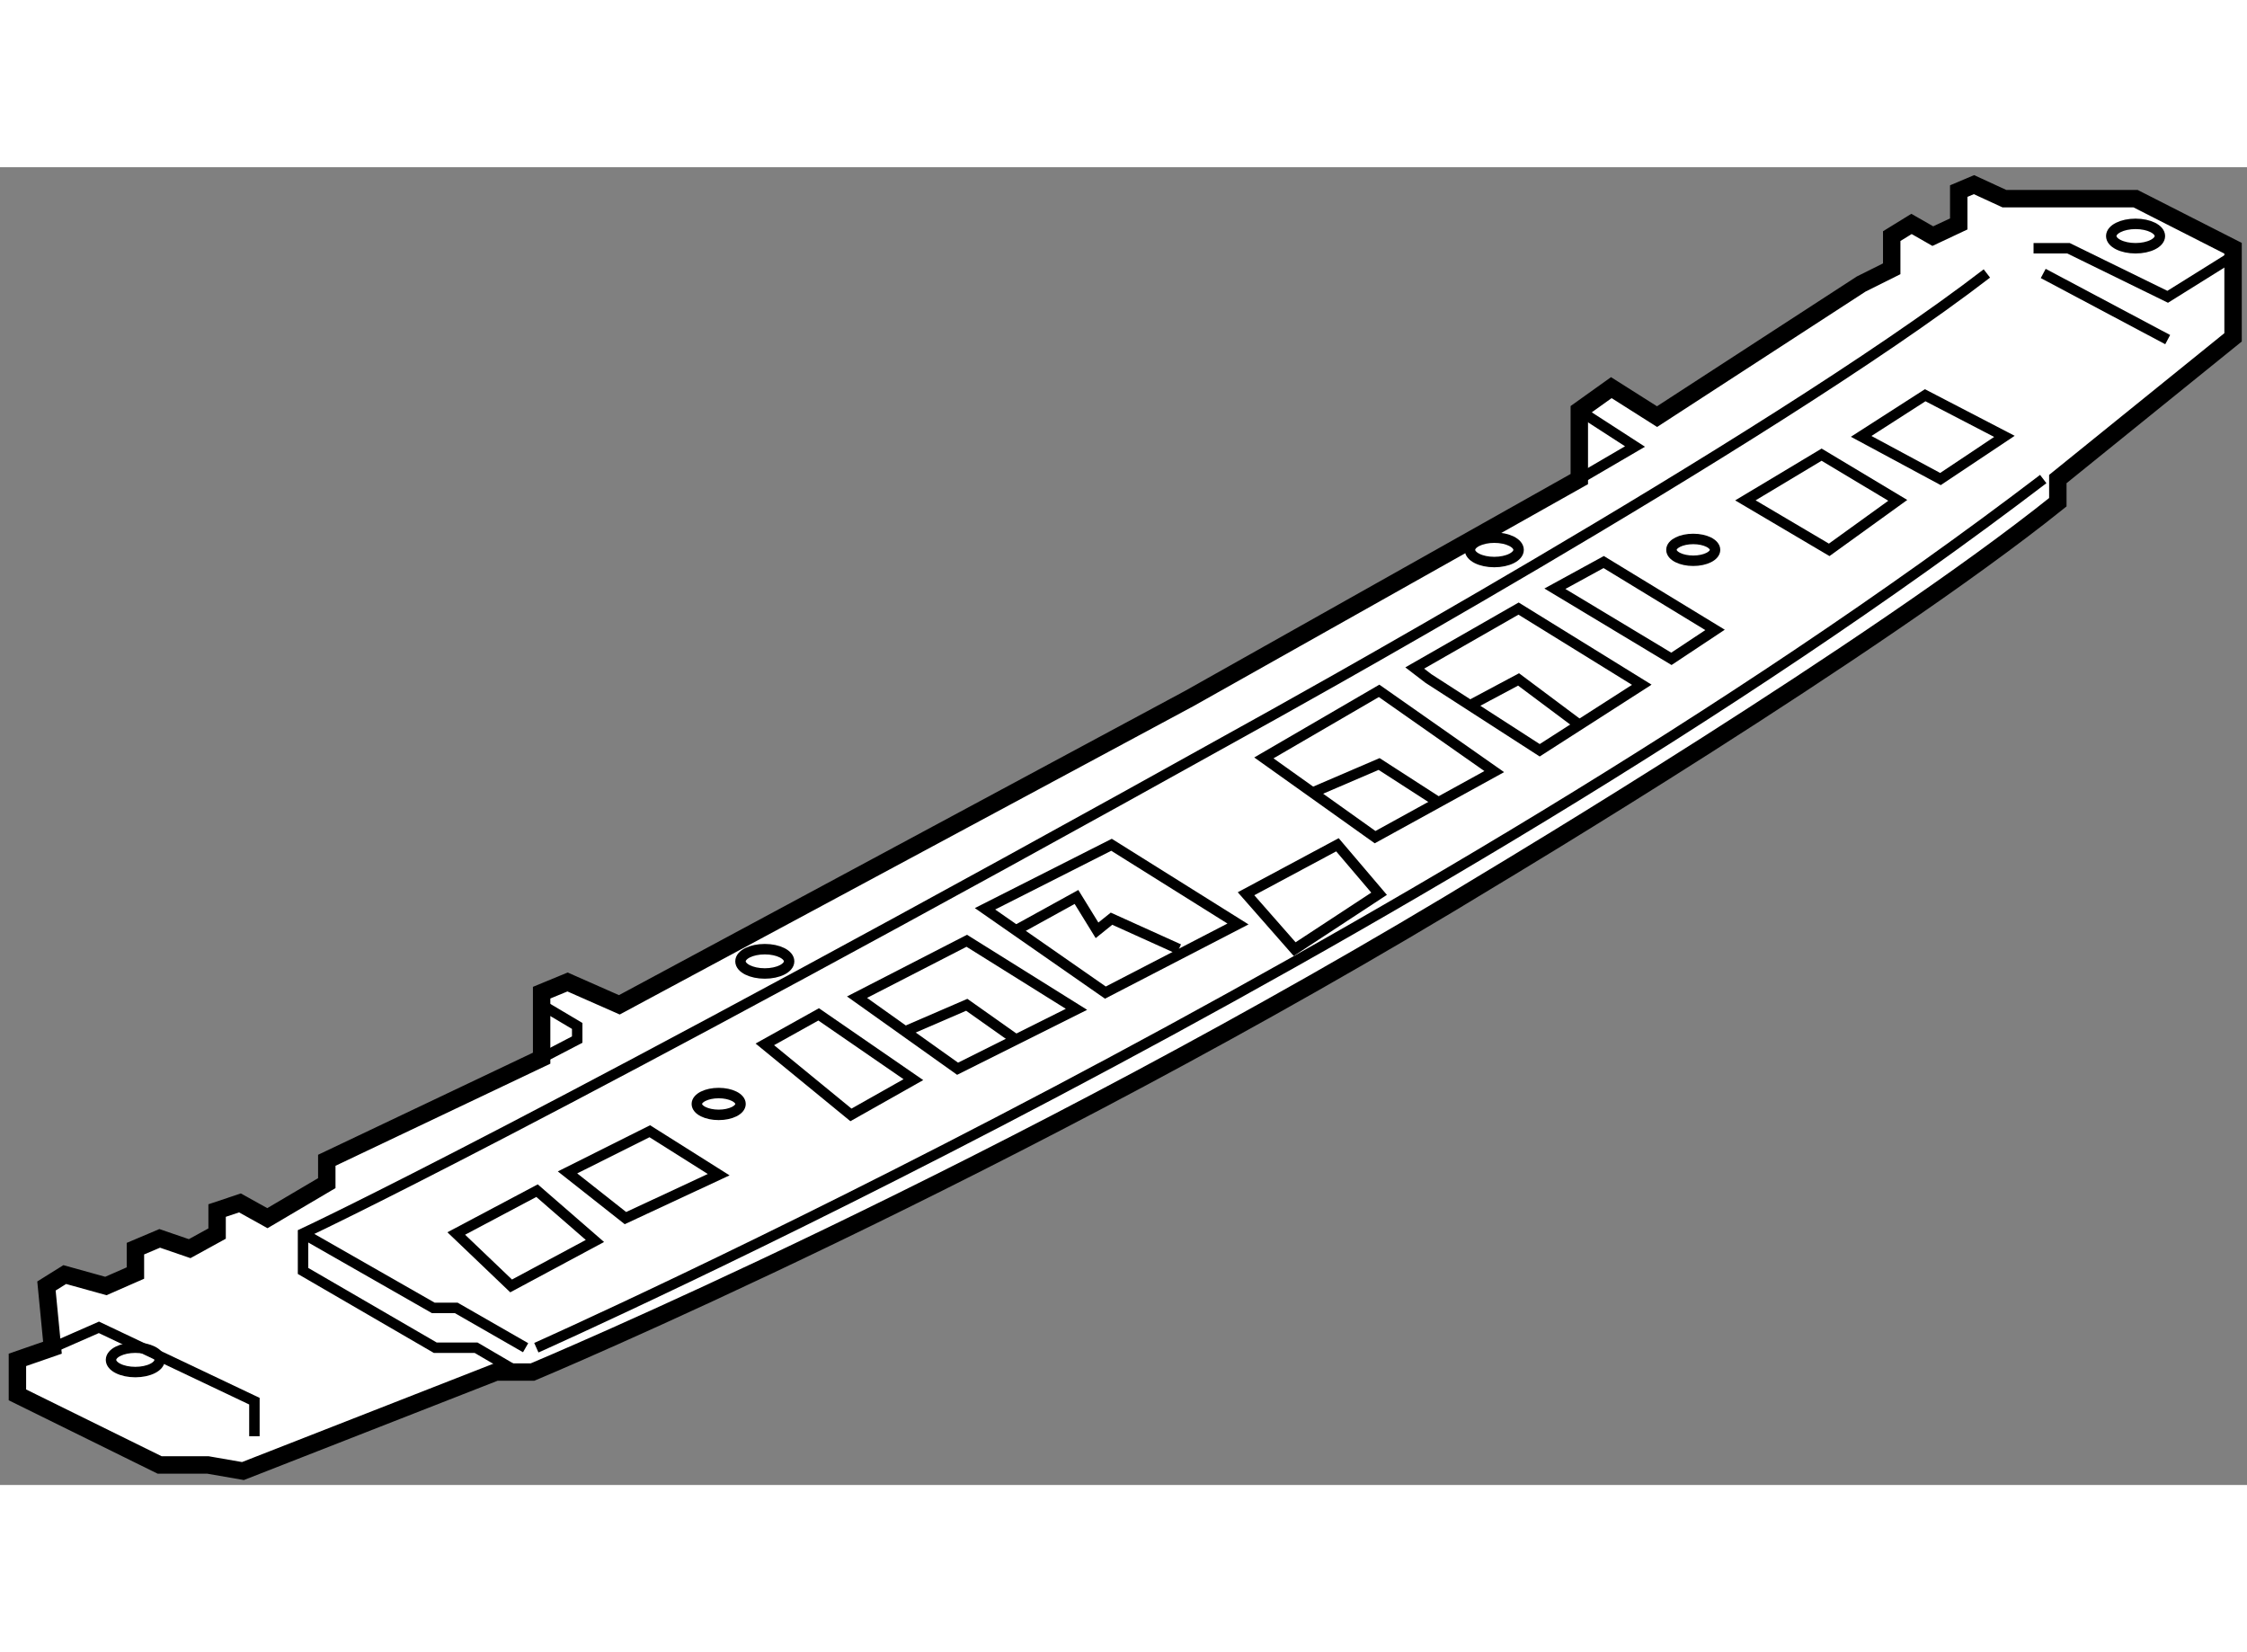 <?xml version="1.0" encoding="utf-8"?>
<!-- Generator: Adobe Illustrator 15.1.0, SVG Export Plug-In . SVG Version: 6.00 Build 0)  -->
<!DOCTYPE svg PUBLIC "-//W3C//DTD SVG 1.1//EN" "http://www.w3.org/Graphics/SVG/1.1/DTD/svg11.dtd">
<svg version="1.1" xmlns="http://www.w3.org/2000/svg" xmlns:xlink="http://www.w3.org/1999/xlink" x="0px" y="0px" width="244.8px"
	 height="180px" viewBox="175.011 137.722 64.51 37.832" enable-background="new 0 0 244.8 180" xml:space="preserve">
	
<rect x="175.011" y="137.722" width="64.51" height="37.832" fill="#808080" stroke="none"/>
	
<g><path fill="#FFFFFF" stroke="#000000" stroke-width="0.5" d="M176.517,171.613l-1.006,0.349v1.005l4.083,2.012h1.386l1.006,0.175
			l7.262-2.842h1.051c0,0,13.709-5.732,27.612-14.22c0,0,10.929-6.542,16.179-10.752v-0.666l5.031-4.068v-0.919v-1.639l-2.798-1.423
			h-3.766l-0.874-0.403l-0.438,0.185v0.943l-0.744,0.35l-0.612-0.35l-0.568,0.35v0.938l-0.876,0.437l-5.861,3.807l-1.313-0.832
			l-0.919,0.657v1.968l-11.199,6.3l-16.361,8.794l-1.487-0.656l-0.744,0.307v1.881l-6.168,2.931v0.656l-1.705,1.006l-0.788-0.438
			l-0.656,0.219v0.661l-0.788,0.433l-0.86-0.295l-0.697,0.295v0.7l-0.848,0.372l-1.181-0.328l-0.525,0.328L176.517,171.613z"></path><ellipse fill="none" stroke="#000000" stroke-width="0.3" cx="178.896" cy="171.962" rx="0.698" ry="0.35"></ellipse><ellipse fill="none" stroke="#000000" stroke-width="0.3" cx="196.968" cy="160.52" rx="0.698" ry="0.349"></ellipse><ellipse fill="none" stroke="#000000" stroke-width="0.3" cx="217.911" cy="148.707" rx="0.698" ry="0.35"></ellipse><ellipse fill="none" stroke="#000000" stroke-width="0.3" cx="236.322" cy="139.698" rx="0.698" ry="0.35"></ellipse><ellipse fill="none" stroke="#000000" stroke-width="0.3" cx="223.623" cy="148.707" rx="0.626" ry="0.313"></ellipse><ellipse fill="none" stroke="#000000" stroke-width="0.3" cx="195.644" cy="164.615" rx="0.627" ry="0.313"></ellipse><polygon fill="none" stroke="#000000" stroke-width="0.3" points="188.11,168.334 189.685,169.839 192.091,168.548 
			190.429,167.104 		"></polygon><polygon fill="none" stroke="#000000" stroke-width="0.3" points="192.967,167.892 191.304,166.58 193.666,165.398 
			195.644,166.645 		"></polygon><polygon fill="none" stroke="#000000" stroke-width="0.3" points="196.969,162.904 199.441,164.929 201.234,163.917 
			198.514,162.043 		"></polygon><polygon fill="none" stroke="#000000" stroke-width="0.3" points="199.616,161.549 202.503,163.604 205.916,161.898 
			202.766,159.93 		"></polygon><polygon fill="none" stroke="#000000" stroke-width="0.3" points="203.29,159.012 206.746,161.418 210.553,159.448 
			206.922,157.174 		"></polygon><polygon fill="none" stroke="#000000" stroke-width="0.3" points="211.296,154.68 214.489,156.955 217.91,155.073 
			214.604,152.755 		"></polygon><polygon fill="none" stroke="#000000" stroke-width="0.3" points="216.021,152.401 219.215,154.461 222.146,152.58 
			218.608,150.393 215.627,152.099 		"></polygon><polygon fill="none" stroke="#000000" stroke-width="0.3" points="219.651,149.823 222.996,151.836 224.249,151.005 
			221.052,149.057 		"></polygon><polygon fill="none" stroke="#000000" stroke-width="0.3" points="225.12,147.286 227.526,148.707 229.495,147.286 
			227.308,145.974 		"></polygon><polygon fill="none" stroke="#000000" stroke-width="0.3" points="228.444,145.449 230.72,146.674 232.557,145.449 
			230.282,144.268 		"></polygon><polyline fill="none" stroke="#000000" stroke-width="0.3" points="176.517,171.613 177.851,171.028 182.315,173.148 
			182.315,174.154 		"></polyline><path fill="none" stroke="#000000" stroke-width="0.3" d="M232.053,140.772c-6.308,4.856-21.101,13.007-21.101,13.007
			c-20.543,11.443-27.241,14.555-27.241,14.555v1.075l3.796,2.204h1.172l1.192,0.698"></path><polyline fill="none" stroke="#000000" stroke-width="0.3" points="183.711,168.334 187.451,170.47 188.11,170.47 
			190.101,171.613 		"></polyline><polygon fill="none" stroke="#000000" stroke-width="0.3" points="210.784,158.58 212.18,160.17 214.604,158.58 213.408,157.174 
					"></polygon><path fill="none" stroke="#000000" stroke-width="0.3" d="M190.409,171.613c0,0,25.344-11.279,43.262-24.939"></path><line fill="none" stroke="#000000" stroke-width="0.3" x1="233.671" y1="140.772" x2="237.244" y2="142.671"></line><polyline fill="none" stroke="#000000" stroke-width="0.3" points="233.393,140.048 234.396,140.048 237.244,141.442 
			239.12,140.271 		"></polyline><polyline fill="none" stroke="#000000" stroke-width="0.3" points="220.352,146.674 221.951,145.74 220.352,144.706 		"></polyline><polyline fill="none" stroke="#000000" stroke-width="0.3" points="190.56,161.768 191.582,162.375 191.582,162.767 
			190.56,163.299 		"></polyline><polyline fill="none" stroke="#000000" stroke-width="0.3" points="200.998,162.532 202.766,161.768 204.179,162.767 		"></polyline><polyline fill="none" stroke="#000000" stroke-width="0.3" points="204.179,159.63 205.916,158.672 206.506,159.63 
			206.922,159.296 208.855,160.17 		"></polyline><polyline fill="none" stroke="#000000" stroke-width="0.3" points="212.694,155.675 214.604,154.855 216.309,155.955 		"></polyline><polyline fill="none" stroke="#000000" stroke-width="0.3" points="217.213,153.171 218.608,152.427 220.352,153.73 		"></polyline></g>


</svg>